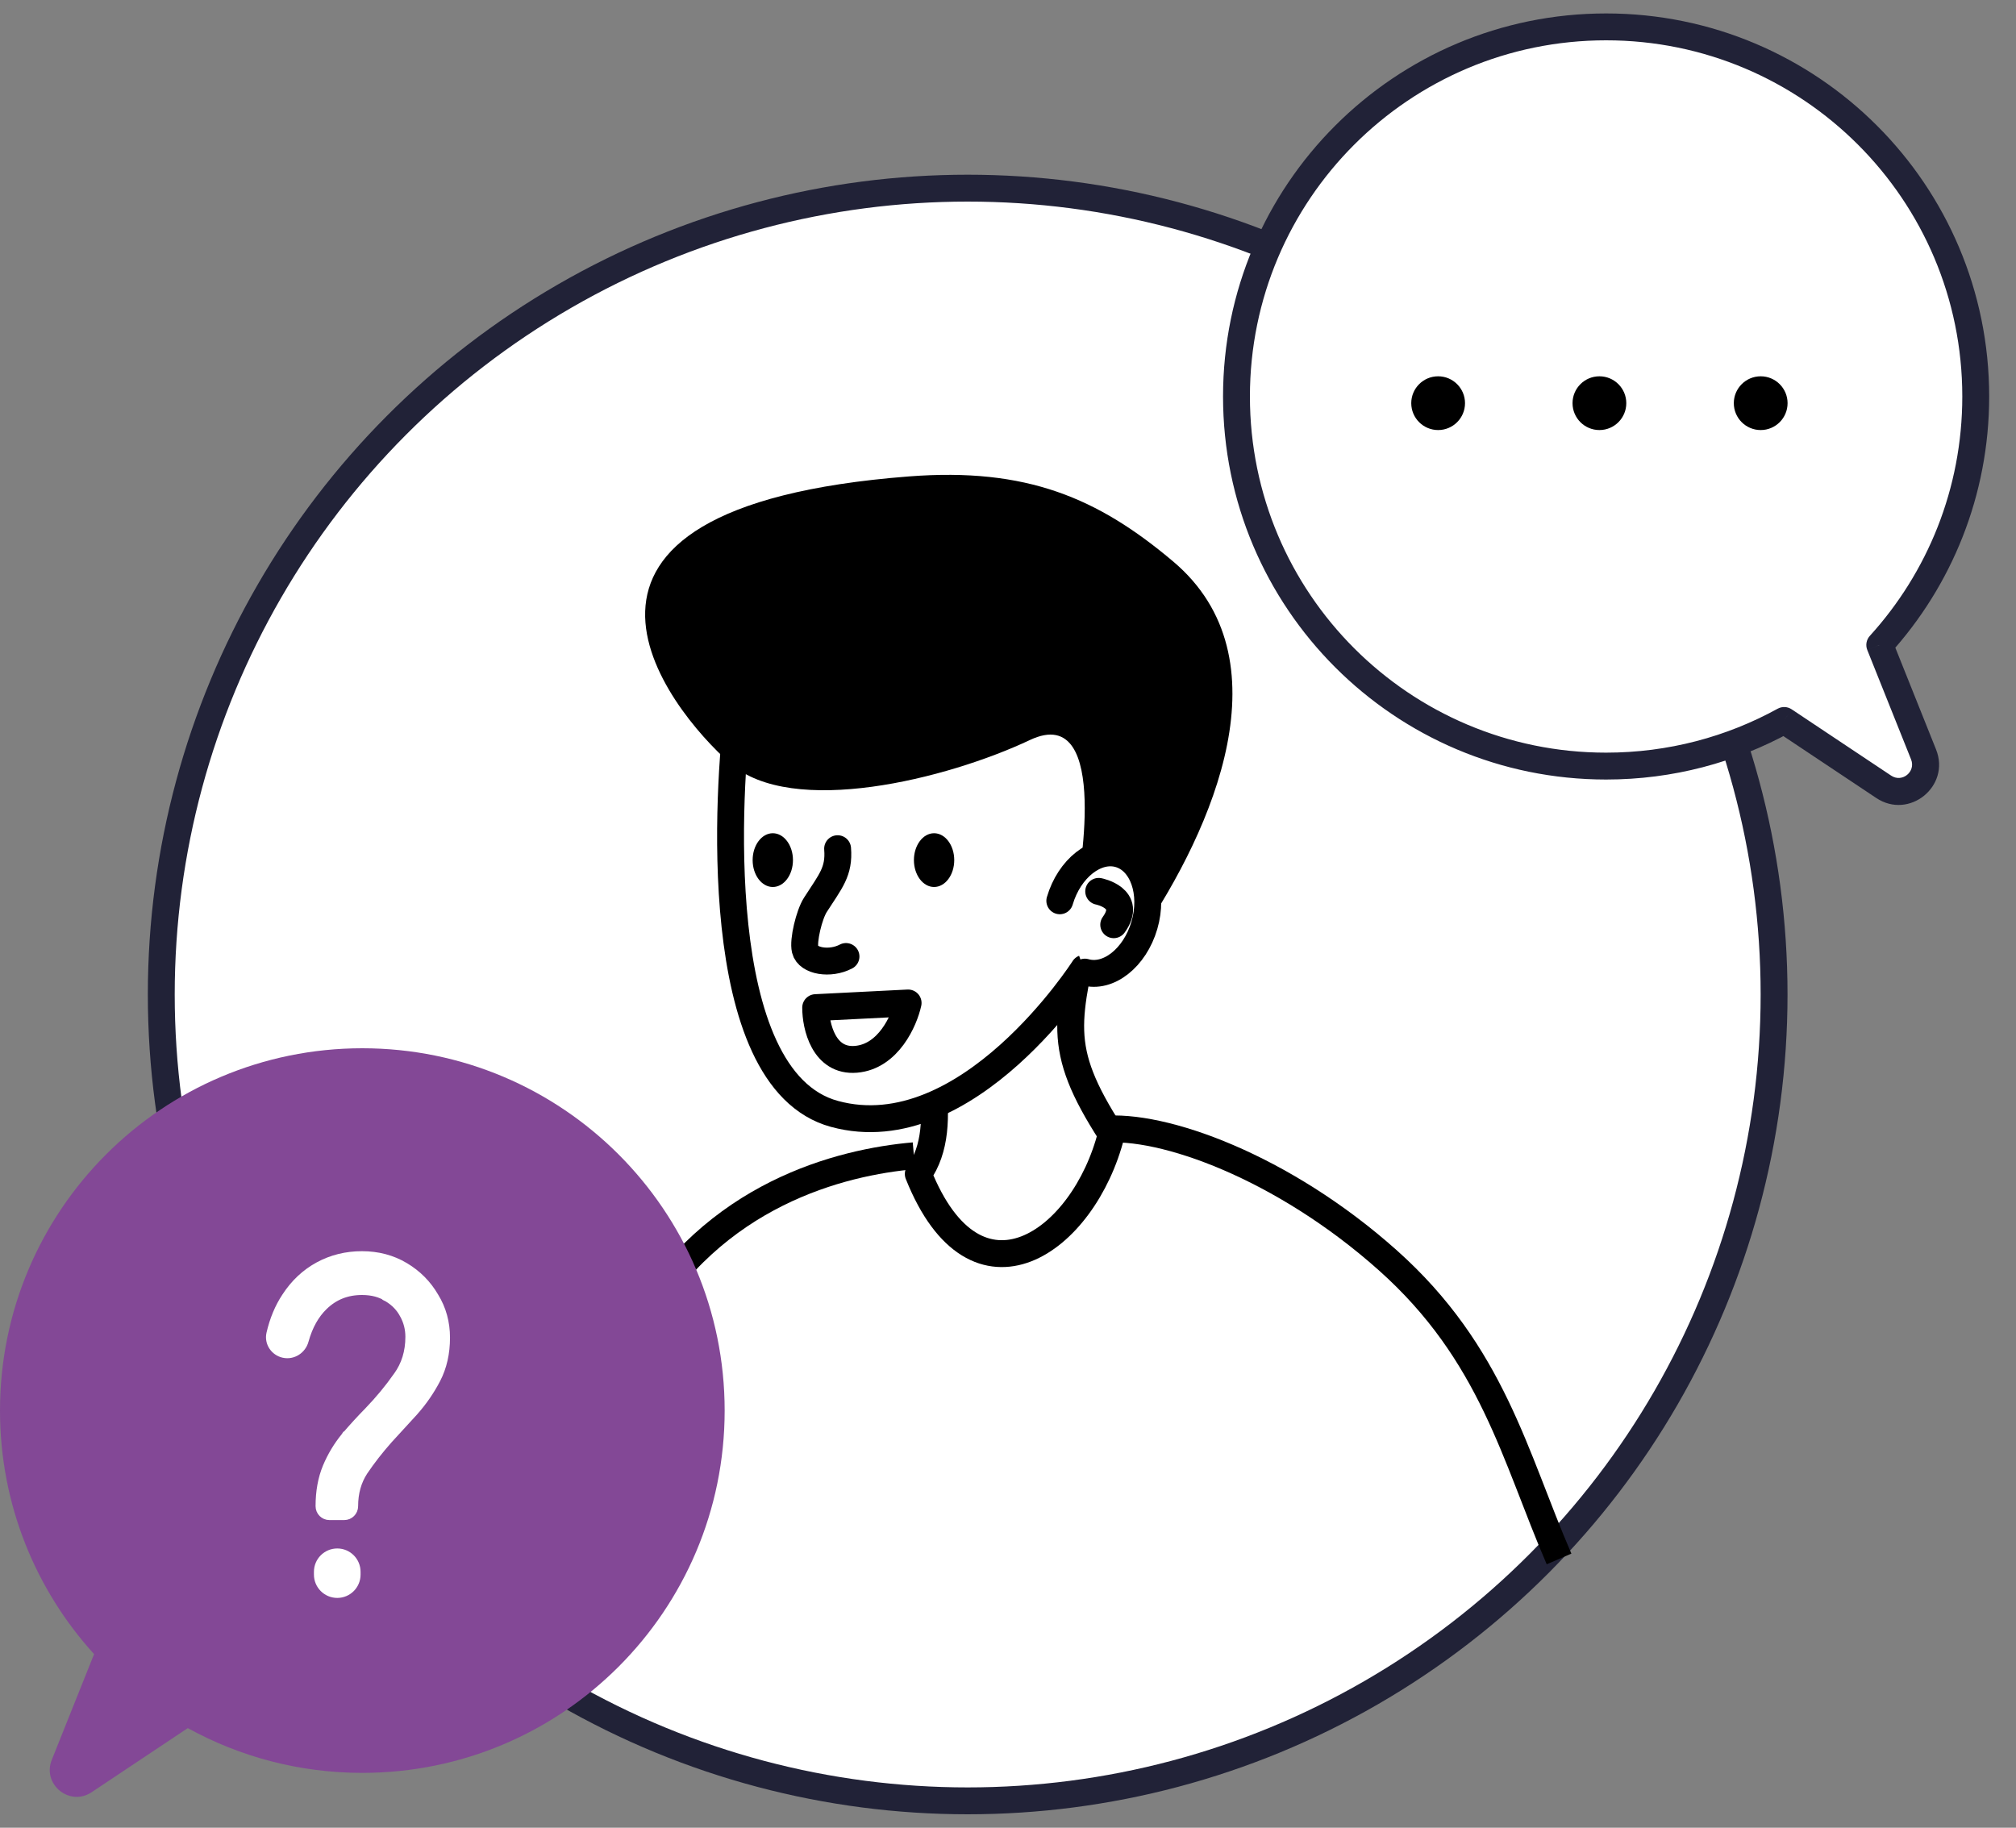 <svg width="75" height="68" viewBox="0 0 75 68" fill="none" xmlns="http://www.w3.org/2000/svg">
<rect x="0" y="0" width="75" height="68" fill="#808080" stroke="none"/>
<circle cx="36" cy="37" r="30" fill="white" stroke="#212237" stroke-linejoin="round"/>
<path d="M34 43C31.304 43.235 26.533 44.407 23.733 49.333C20.933 54.259 20.622 59.537 20 62" stroke="black"/>
<path d="M41 42.022C43.243 41.79 47.729 43.411 51.625 46.885C55.521 50.358 56.347 54.179 58 58" stroke="black"/>
<path d="M34.165 43.677C35.471 41.834 34.301 38.87 33.921 35.065L40.52 34.071C39.729 37.983 39.21 38.888 41.344 42.194C40.328 46.222 36.308 49.06 34.162 43.677H34.165Z" fill="white" stroke="black" stroke-linecap="round" stroke-linejoin="round"/>
<path d="M27.449 26.491C27.116 29.051 26.298 40.153 31.046 41.443C36.005 42.791 40.325 36.026 40.325 36.026C40.325 36.026 43.99 35.108 41.755 32.538C41.755 32.538 43.91 26.352 39.942 24.798C35.974 23.24 27.801 23.804 27.449 26.494V26.491Z" fill="white" stroke="black" stroke-linecap="round" stroke-linejoin="round"/>
<path d="M42.446 34.788C42.517 33.071 42.097 31.747 40.056 33.108C40.056 33.108 41.421 26.066 38.318 27.531C35.218 28.993 29.466 30.415 27.175 28.408C24.85 26.374 18.826 18.885 33.816 17.725C38.195 17.386 40.85 18.531 43.644 20.889C47.912 24.493 45.133 30.818 42.446 34.788Z" fill="black"/>
<ellipse cx="34.75" cy="32" rx="0.75" ry="1" fill="black"/>
<ellipse cx="28.75" cy="32" rx="0.75" ry="1" fill="black"/>
<path d="M31.847 39.411C33.05 39.308 33.64 37.971 33.784 37.315L30.345 37.488C30.344 38.172 30.643 39.514 31.847 39.411Z" stroke="black" stroke-linecap="round" stroke-linejoin="round"/>
<path d="M40.359 36.167C41.227 36.42 42.218 35.641 42.573 34.428C42.928 33.219 42.511 32.031 41.644 31.778C40.776 31.526 39.782 32.305 39.427 33.514" fill="white"/>
<path d="M40.359 36.167C41.227 36.42 42.218 35.641 42.573 34.428C42.928 33.219 42.511 32.031 41.644 31.778C40.776 31.526 39.782 32.305 39.427 33.514" stroke="black" stroke-linecap="round" stroke-linejoin="round"/>
<path d="M31.161 31.575C31.229 32.431 30.901 32.78 30.333 33.667C30.102 34.027 29.87 34.995 29.953 35.33C30.058 35.761 30.877 35.9 31.473 35.586" stroke="black" stroke-linecap="round" stroke-linejoin="round"/>
<path d="M40.874 33.163C40.874 33.163 42.153 33.41 41.433 34.404" stroke="black" stroke-linecap="round" stroke-linejoin="round"/>
<path fill-rule="evenodd" clip-rule="evenodd" d="M13.479 65.959C20.924 65.959 26.959 59.924 26.959 52.479C26.959 45.035 20.924 39 13.479 39C6.035 39 0 45.035 0 52.479C0 55.968 1.325 59.147 3.5 61.541L1.926 65.475C1.561 66.387 2.592 67.224 3.409 66.679L6.986 64.294C8.912 65.355 11.125 65.959 13.479 65.959Z" fill="#834896"/>
<path d="M12.9 53.487L12.899 53.487L12.897 53.49C12.62 53.828 12.396 54.2 12.225 54.607C12.05 55.027 11.965 55.505 11.965 56.037C11.965 56.198 12.095 56.329 12.256 56.329H12.807C12.968 56.329 13.098 56.198 13.098 56.037C13.098 55.524 13.224 55.082 13.471 54.702C13.748 54.292 14.06 53.892 14.407 53.502L15.348 52.475L15.348 52.475L15.35 52.472C15.676 52.105 15.95 51.708 16.172 51.282C16.403 50.837 16.516 50.331 16.516 49.769C16.516 49.222 16.38 48.723 16.104 48.277C15.842 47.825 15.481 47.461 15.024 47.188C14.561 46.911 14.04 46.775 13.466 46.775C12.894 46.775 12.365 46.905 11.884 47.167C11.404 47.429 11.008 47.804 10.695 48.286C10.437 48.675 10.252 49.123 10.135 49.628C10.063 49.939 10.27 50.227 10.563 50.293C10.881 50.364 11.177 50.157 11.258 49.864C11.415 49.297 11.664 48.859 11.997 48.538L11.997 48.538C12.399 48.149 12.884 47.955 13.466 47.955C13.866 47.955 14.191 48.046 14.451 48.216L14.451 48.217L14.459 48.221C14.739 48.389 14.947 48.608 15.089 48.879L15.089 48.879L15.091 48.882C15.235 49.147 15.306 49.431 15.306 49.736C15.306 50.312 15.152 50.807 14.848 51.23L14.848 51.23L14.846 51.232C14.529 51.686 14.167 52.124 13.76 52.547C13.463 52.849 13.176 53.163 12.9 53.487ZM11.904 58.582C11.904 58.937 12.192 59.225 12.547 59.225C12.902 59.225 13.189 58.937 13.189 58.582V58.478C13.189 58.123 12.902 57.835 12.547 57.835C12.192 57.835 11.904 58.123 11.904 58.478V58.582Z" fill="white" stroke="white" stroke-width="0.45"/>
<path fill-rule="evenodd" clip-rule="evenodd" d="M59.751 28.502C52.157 28.502 46 22.346 46 14.751C46 7.157 52.157 1 59.751 1C67.346 1 73.502 7.157 73.502 14.751C73.502 18.31 72.15 21.553 69.932 23.995L71.561 28.07C71.926 28.982 70.895 29.818 70.078 29.273L66.375 26.805C64.41 27.887 62.153 28.502 59.751 28.502Z" fill="white"/>
<path d="M69.932 23.995L69.467 24.181C69.396 24.003 69.433 23.801 69.561 23.659L69.932 23.995ZM71.561 28.07L71.097 28.255L71.561 28.07ZM70.078 29.273L70.356 28.857H70.356L70.078 29.273ZM66.375 26.805L66.134 26.367C66.297 26.277 66.497 26.285 66.653 26.389L66.375 26.805ZM46.5 14.751C46.5 22.07 52.433 28.002 59.751 28.002V29.002C51.88 29.002 45.5 22.622 45.5 14.751H46.5ZM59.751 1.5C52.433 1.5 46.5 7.433 46.5 14.751H45.5C45.5 6.88 51.88 0.5 59.751 0.5V1.5ZM73.002 14.751C73.002 7.433 67.07 1.5 59.751 1.5V0.5C67.622 0.5 74.002 6.88 74.002 14.751H73.002ZM69.561 23.659C71.7 21.306 73.002 18.181 73.002 14.751H74.002C74.002 18.439 72.6 21.801 70.302 24.331L69.561 23.659ZM71.097 28.255L69.467 24.181L70.396 23.81L72.026 27.884L71.097 28.255ZM70.356 28.857C70.764 29.13 71.279 28.711 71.097 28.255L72.026 27.884C72.573 29.252 71.026 30.506 69.801 29.689L70.356 28.857ZM66.653 26.389L70.356 28.857L69.801 29.689L66.098 27.221L66.653 26.389ZM59.751 28.002C62.066 28.002 64.241 27.409 66.134 26.367L66.616 27.242C64.58 28.364 62.239 29.002 59.751 29.002V28.002Z" fill="#212237"/>
<circle cx="53.502" cy="15" r="1" fill="black"/>
<circle cx="59.502" cy="15" r="1" fill="black"/>
<circle cx="65.502" cy="15" r="1" fill="black"/>
</svg>

